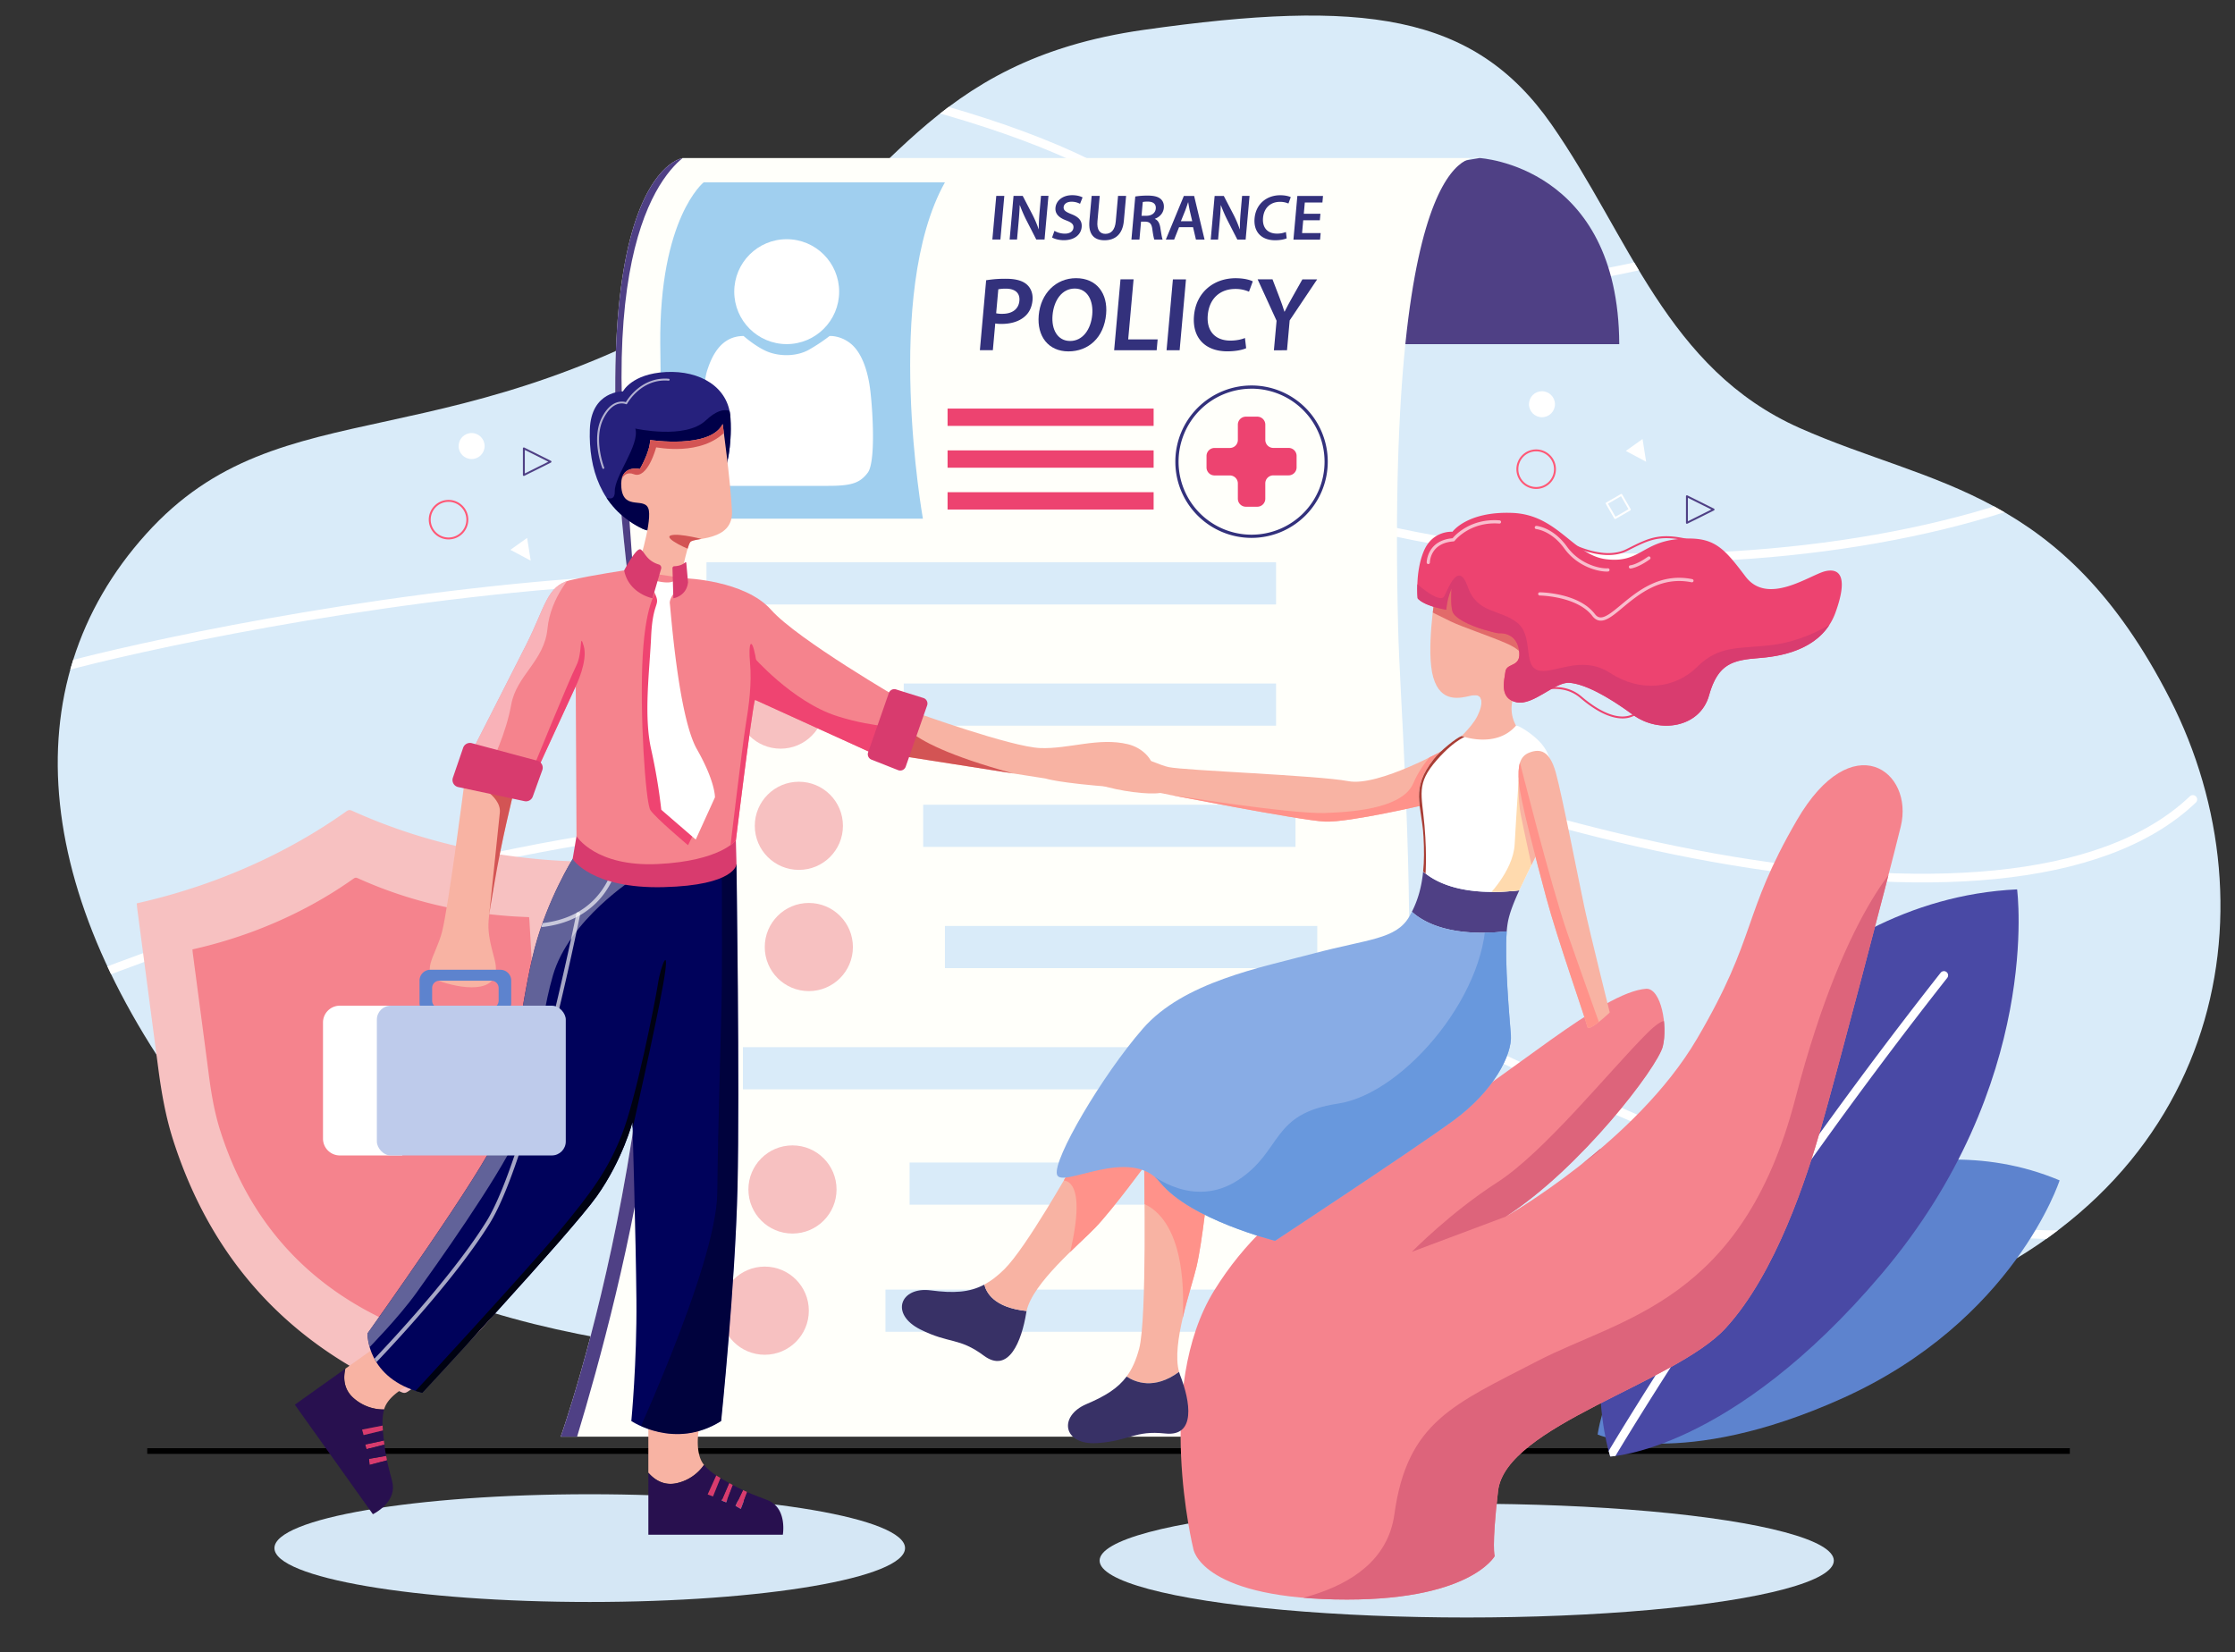 <svg id="Layer_1" data-name="Layer 1" xmlns="http://www.w3.org/2000/svg" xmlns:xlink="http://www.w3.org/1999/xlink" viewBox="0 0 3348.22 2475.31"><rect x="0" y="0" width="3348.22" height="2475.31" fill="#333333" stroke="none"/><defs><style>.cls-1{fill:#d9ebf9;}.cls-2{fill:#4949a5;}.cls-3{fill:#fff;}.cls-4{fill:#f8b3a3;}.cls-5{fill:#26217d;}.cls-6{fill:#00025b;}.cls-7{fill:#f5838d;}.cls-8{fill:#fffffa;}.cls-9{fill:#ed4370;}.cls-10{fill:#88ace5;}.cls-11{clip-path:url(#clip-path);}.cls-12{fill:none;stroke:#fff;stroke-linecap:round;stroke-linejoin:round;stroke-width:13px;}.cls-13{fill:#d5e7f5;}.cls-14{fill:#f7c1c1;}.cls-15{fill:#5d83ce;}.cls-16{clip-path:url(#clip-path-2);}.cls-17{fill:#4f4085;}.cls-18{clip-path:url(#clip-path-3);}.cls-19{fill:#a0cfef;}.cls-20{fill:#33317c;}.cls-21{fill:#ff5876;}.cls-22{clip-path:url(#clip-path-4);}.cls-23{fill:#dd647b;}.cls-24{clip-path:url(#clip-path-5);}.cls-25{fill:#e26a6a;}.cls-26{clip-path:url(#clip-path-6);}.cls-27{fill:#d93c6f;}.cls-28{fill:#383166;}.cls-29{clip-path:url(#clip-path-7);}.cls-30{fill:#ff928a;}.cls-31{clip-path:url(#clip-path-8);}.cls-32{clip-path:url(#clip-path-9);}.cls-33{fill:#6898dd;}.cls-34{clip-path:url(#clip-path-10);}.cls-35{clip-path:url(#clip-path-11);}.cls-36{fill:#ffdaae;}.cls-37{fill:#a83d35;}.cls-38{clip-path:url(#clip-path-12);}.cls-39{opacity:0.65;}.cls-40{clip-path:url(#clip-path-13);}.cls-41{fill:#000049;}.cls-42{clip-path:url(#clip-path-14);}.cls-43{fill:#d35454;}.cls-44{fill:#d83b6e;}.cls-45{fill:#28104f;}.cls-46{clip-path:url(#clip-path-15);}.cls-47{fill:#000211;}.cls-48{opacity:0.41;}.cls-49{opacity:0.38;}.cls-50{clip-path:url(#clip-path-16);}.cls-51{fill:#ef4471;}.cls-52{clip-path:url(#clip-path-17);}.cls-53{clip-path:url(#clip-path-18);}.cls-54{fill:#becbeb;}</style><clipPath id="clip-path" transform="translate(-633.58 -336.69)"><path class="cls-1" d="M1760.44,752c205.42-131.39,259.83-324.28,586.88-370.61s494.08-25.27,610.58,141.79,172.65,366.4,372,454.84,393,89.84,554.43,405.71,79.54,748.59-390.21,913.13-1344.37,138.34-1590.16,95.28-689.34-27-956-364-300.37-664.09-95.44-891.51S1308.3,1041.19,1760.44,752Z"/></clipPath><clipPath id="clip-path-2" transform="translate(-633.58 -336.69)"><path class="cls-2" d="M3144.06,2003.49s182.85-318.79,511.29-334.35c0,0,38.94,290.91-203.16,576.4-226.2,266.74-406.32,273.25-406.32,273.25S2971.38,2302.61,3144.06,2003.49Z"/></clipPath><clipPath id="clip-path-3" transform="translate(-633.58 -336.69)"><path class="cls-8" d="M2628.17,2489.08H1473.55S1679,1912.62,1592.06,1333.73c-110.89-738.25,64.33-760.26,64.33-760.26H2850s-140.88-48.81-121.9,704.38C2733.14,1479.35,2799.44,2161.49,2628.17,2489.08Z"/></clipPath><clipPath id="clip-path-4" transform="translate(-633.58 -336.69)"><path class="cls-7" d="M2421.26,2657s-59.25-240.43,31.32-386.9,226-195.57,331.83-256.52,248.87-191.34,315.75-195.57c22,0,32,55.5,24.45,86.35s-123.21,182.87-235.51,255.12c0,0,195.26-110.63,286.68-266.41s66.59-184.28,149.55-327.36,176.07-73.65,155.75,9.32-97.63,375.61-119.07,450.12-67.72,219-143.34,301.39S2889.08,2473,2877.81,2570.36c-9.95,85.93-5,97.64-5,97.64s-37.9,69.42-239.93,64.91S2421.26,2657,2421.26,2657Z"/></clipPath><clipPath id="clip-path-5" transform="translate(-633.58 -336.69)"><path class="cls-4" d="M2783.75,1227.43c-.37,1.51-14.29,85.42-3,124.17s39.88,31.24,57.57,27.1,17.68,12,8.65,30.47-33.86,39.51-33.86,39.51,39.5,15.43,65.46,5.27,28.22-26.71,28.22-26.71-17.31-23.33-3.39-51.93l20.69-52.87-5.36-89.74-104.12-66.32-20.59,12.7Z"/></clipPath><clipPath id="clip-path-6" transform="translate(-633.58 -336.69)"><path class="cls-9" d="M2809.53,1133.37s-29.63-2.54-42.89,28.78-9.32,70.83-9.32,70.83,6.49,10.73,42.89,17.22a99.5,99.5,0,0,1,7.9-31.89s-1.69,24.27,1.42,34.43,25.67,20.88,46.55,27.09,23.42,5.64,23.42,5.64,25.12-2.54,29.63,24.84-18.34,18.34-20.32,32.73-9,40.08,16.37,45.72,57.84-31,79.85-29.07,54.46,18.35,94.53,47.7,100.73,19.47,114.28-28.79,35.83-53,76.46-56.16,94.25-16.65,112.87-67.73,8.18-67.44-14.67-62.36-86.35,52.49-119.92,8.18-47.69-61.24-101.3-56.16-57.56,36.12-107.22,30.2-72.52-66.6-140.52-69.43S2809.53,1133.37,2809.53,1133.37Z"/></clipPath><clipPath id="clip-path-7" transform="translate(-633.58 -336.69)"><path class="cls-4" d="M2239.55,2084.4c-1.69,1.69-68.29,121.35-101.58,154.08-10.18,10-19.83,17.42-29.73,22.72,2.58,11.37,13.93,34.51,63.24,39.62,9.17-42.14,79-99.79,103.06-125,26.9-28.19,77.31-97.08,77.31-97.08Z"/></clipPath><clipPath id="clip-path-8" transform="translate(-633.58 -336.69)"><path class="cls-4" d="M2426.12,2234.22c8.92-37.93,17.49-122.87,17.49-122.87l-95.78-27.14c-.6,2.32,4.39,228.12-7.74,273.22-4.63,17.23-10.61,30.55-18.76,41.52,12.77,8.51,41.41,20.52,78.55-7C2388.22,2350.21,2418.29,2267.52,2426.12,2234.22Z"/></clipPath><clipPath id="clip-path-9" transform="translate(-633.58 -336.69)"><path class="cls-10" d="M2748.72,1702.68c-1.29,2.52-2.64,5-4.09,7.51-19.75,33.87-61.52,33.3-142.22,54.75s-195.82,42.9-256.77,112.88S2210.77,2073.68,2217,2096.25s109.48-44,154.62,11.88,172.12,87.46,172.12,87.46,206.55-136,266.93-180.05,88.6-98.77,86.35-128.12c-2-26-9.75-110.12-6.21-155.32C2808.75,1740.73,2768,1720.12,2748.72,1702.68Z"/></clipPath><clipPath id="clip-path-10" transform="translate(-633.58 -336.69)"><path class="cls-4" d="M2801.91,1457.41s-102.71,58.34-148.42,49.6-244.45-15.81-269.28-21.08-84.28-42.51-131.68-12.41,82,56.81,119.26,51.17c0,0,210.31,41.39,246.8,42.9s153.12-26,153.12-26Z"/></clipPath><clipPath id="clip-path-11" transform="translate(-633.58 -336.69)"><path class="cls-3" d="M2957.92,1489.07a63.93,63.93,0,0,0-18.15-41.42,111.44,111.44,0,0,0-14.37-12.51c-17.49-12.56-20.72-11.28-20.72-11.28-30.28,34.86-81.53,15.5-81.53,15.5-7.67,2.63-31.82,21.93-41.65,34.53-35.74,45.53-18.25,67-15.43,116.08,1.1,19.12,1.08,36.44-.51,52.46,19.94,17.45,61.42,37.47,144,28.18,13.68-29.7,31.53-62.12,40.49-89.48C2959.34,1552.75,2959.17,1513.24,2957.92,1489.07Z"/></clipPath><clipPath id="clip-path-12" transform="translate(-633.58 -336.69)"><path class="cls-4" d="M2925.4,1463.92c14.84-5.4,29.35-3.57,38.75,29.73s34.8,164.24,43.08,202.62,37.9,157.28,37.9,157.28-31.88,30.48-33.57,21.45-45.2-132.2-61.52-193.38S2910.82,1533.82,2909,1509,2909.65,1469.66,2925.4,1463.92Z"/></clipPath><clipPath id="clip-path-13" transform="translate(-633.58 -336.69)"><path class="cls-5" d="M1720.73,1037.42s9.78-28.23,7.14-74.51-45.52-71.49-96.68-68.86-64.34,29-64.34,29-47.78-1.13-49.66,57.19,16.55,115.89,74.49,146.37c15,8.28,18.81,3.76,18.81,3.76Z"/></clipPath><clipPath id="clip-path-14" transform="translate(-633.58 -336.69)"><path class="cls-4" d="M1716.21,971.94s11.66,83.91,13.92,130.19-56.81,39.14-62.45,46.66-15,58.32-15,58.32-31.6,24.84-64.71-16.93c0,0,21.44-66,17.68-88.61s-37.62,1.88-41.19-34,27.65-28.22,27.65-28.22,15.24-25.59,15.42-43.46C1607.48,995.84,1697.4,1009.76,1716.21,971.94Z"/></clipPath><clipPath id="clip-path-15" transform="translate(-633.58 -336.69)"><path class="cls-6" d="M1495,1621.58l-3.57,2.07s-37.34,59.73-56.81,133.39-37.25,229.43-55.87,280.23-194.69,297.16-194.69,297.16-1.7,67.73,82.11,88.9c0,0,222.63-239.59,261.56-294.62s53.33-110.91,53.33-110.91,5.08,173.56,5.93,266.68-7.62,181.18-7.62,181.18,65.18,44,134.59,0c0,0,21.17-204.88,24.55-351.35s-1.6-482.82-1.6-482.82l-56,10.41Z"/></clipPath><clipPath id="clip-path-16" transform="translate(-633.58 -336.69)"><path class="cls-7" d="M1573.62,1190.56s-51.82,7.46-86.25,15.49-37.52,41-65,95.51-90.48,177.79-90.48,177.79,35.55,64.34,94.81,36.12l69.41-150.7,1.13,224.64s28.22,46.28,121.9,41.77S1736,1595.62,1736,1595.62s22.2-182.31,28.41-210.53L1955.49,1472s40.07-31,30.47-85.79c0,0-157.63-91.24-197.14-135.83s-129.15-47.32-129.15-47.32Z"/></clipPath><clipPath id="clip-path-17" transform="translate(-633.58 -336.69)"><path class="cls-4" d="M2005.71,1404.28s142.78,51.52,186.23,53.13,87.48-16.44,131.49-5.72,64.34,70.55-19.75,64.35-103.83-13-103.83-13l-212.4-33.3S1974.3,1426.86,2005.71,1404.28Z"/></clipPath><clipPath id="clip-path-18" transform="translate(-633.58 -336.69)"><path class="cls-4" d="M1328.89,1512.65s-23.51,182.87-33.11,220.12-36.11,63.21,0,75.07,92.39,17.49,78.65-33.87-10.53-51.92,0-115.14,28.39-134.14,28.39-134.14Z"/></clipPath></defs><rect x="220.57" y="2169.65" width="2880.23" height="8.49"/><path class="cls-1" d="M1760.44,752c205.42-131.39,259.83-324.28,586.88-370.61s494.08-25.27,610.58,141.79,172.65,366.4,372,454.84,393,89.84,554.43,405.71,79.54,748.59-390.21,913.13-1344.37,138.34-1590.16,95.28-689.34-27-956-364-300.37-664.09-95.44-891.51S1308.3,1041.19,1760.44,752Z" transform="translate(-633.58 -336.69)"/><g class="cls-11"><path class="cls-12" d="M765.37,343.19s1287.25,23.7,1617.1,314.94S3594.47,624.65,3862,394" transform="translate(-633.58 -336.69)"/><path class="cls-12" d="M734.05,843.74c-.86-4.15,1217.5-137.34,1621.59,142s1264.62,223.68,1534.66-21.6" transform="translate(-633.58 -336.69)"/><path class="cls-12" d="M702.73,1344.28C701,1336,1850.47,1045.9,2328.8,1313.42s1317.26,480.86,1589.83,221" transform="translate(-633.58 -336.69)"/><path class="cls-12" d="M671.41,1844.83c-2.57-12.43,1078-459.42,1630.55-203.76s1369.89,738,1645,463.51" transform="translate(-633.58 -336.69)"/><path class="cls-12" d="M640.09,2345.38c-3.42-16.58,1008.23-620.47,1635-376.67s1422.51,995.21,1700.17,706.06" transform="translate(-633.58 -336.69)"/></g><ellipse class="cls-13" cx="2197.27" cy="2338.09" rx="549.96" ry="85.23"/><ellipse class="cls-13" cx="883.48" cy="2319.35" rx="472.35" ry="80.71"/><path class="cls-14" d="M1495.16,1627.31c-11.65-.59-23-1-34.36-1.77-104.28-7.3-204.48-31.11-299.88-74.25-3.3-1.5-5.47-1.19-8.38.87-59.56,42.3-123.83,75.72-192.12,101.52a912.19,912.19,0,0,1-122,36.4c.29,3.07.45,5.62.79,8.14q15.63,118.59,31.24,237.17c4.79,36.95,11.1,73.58,22.46,109.12q85.36,266.84,342.56,378.07c3.51,1.52,5.92,1.06,9-1,70.91-47.2,129.41-106.61,174.77-178.71q81.75-130,91-283.38c2.36-38.18-.43-76.19-2.51-114.23q-5.78-106.2-12-212.37C1495.59,1631.13,1495.35,1629.35,1495.16,1627.31Z" transform="translate(-633.58 -336.69)"/><path class="cls-7" d="M1426.23,1710.77c-9-.45-17.68-.75-26.39-1.36-80.07-5.6-157-23.89-230.28-57-2.54-1.14-4.2-.91-6.43.67-45.74,32.49-95.1,58.15-147.53,78a701.41,701.41,0,0,1-93.73,28c.23,2.36.36,4.32.61,6.25,8,60.71,16.12,121.41,24,182.13,3.68,28.38,8.52,56.5,17.25,83.79q65.55,204.91,263.06,290.33c2.69,1.17,4.55.82,6.89-.74,54.46-36.25,99.38-81.87,134.21-137.24q62.77-99.79,69.87-217.61c1.81-29.32-.34-58.51-1.93-87.72q-4.42-81.56-9.18-163.08C1426.56,1713.7,1426.38,1712.33,1426.23,1710.77Z" transform="translate(-633.58 -336.69)"/><path class="cls-15" d="M3261.68,2166.57s228.42-157.8,457.39-61.47c0,0-68.15,211-326.12,326.81-241,108.19-365.94,54-365.94,54S3046.59,2314.26,3261.68,2166.57Z" transform="translate(-633.58 -336.69)"/><path class="cls-2" d="M3144.06,2003.49s182.85-318.79,511.29-334.35c0,0,38.94,290.91-203.16,576.4-226.2,266.74-406.32,273.25-406.32,273.25S2971.38,2302.61,3144.06,2003.49Z" transform="translate(-633.58 -336.69)"/><g class="cls-16"><path class="cls-3" d="M3025.4,2573.94a6.25,6.25,0,0,1-5.77-8.68l20.46-48.89a5.45,5.45,0,0,1,.39-.76c.5-.86,51.55-87.25,138.35-218.76,80.1-121.36,207.92-307.1,362-502.82a6.26,6.26,0,0,1,9.84,7.75c-290,368.46-491.44,706.8-499.16,719.82l-20.3,48.5A6.25,6.25,0,0,1,3025.4,2573.94Z" transform="translate(-633.58 -336.69)"/></g><path class="cls-17" d="M2747.81,591,2850,573.47s208.24,11.29,209.36,278.82h-449.2Z" transform="translate(-633.58 -336.69)"/><path class="cls-8" d="M2628.17,2489.08H1473.55S1679,1912.62,1592.06,1333.73c-110.89-738.25,64.33-760.26,64.33-760.26H2850s-140.88-48.81-121.9,704.38C2733.14,1479.35,2799.44,2161.49,2628.17,2489.08Z" transform="translate(-633.58 -336.69)"/><g class="cls-18"><path class="cls-17" d="M1673.92,561.62c-1.7,2.54-133.53,48.25-105.28,443.33,8.83,123.49,26.32,378.52,52.26,719s-149.54,849.14-149.54,849.14l-53-148.44,43.06-1919.73Z" transform="translate(-633.58 -336.69)"/></g><rect class="cls-1" x="1058.37" y="842.42" width="853.27" height="63.19"/><rect class="cls-1" x="1353.87" y="1024.03" width="557.77" height="63.19"/><rect class="cls-1" x="1382.99" y="1205.63" width="557.77" height="63.19"/><rect class="cls-1" x="1415.59" y="1387.24" width="557.77" height="63.19"/><rect class="cls-1" x="1112.94" y="1568.84" width="853.27" height="63.19"/><rect class="cls-1" x="1362.66" y="1741.65" width="557.77" height="63.19"/><rect class="cls-1" x="1326.5" y="1932.05" width="557.77" height="63.19"/><ellipse class="cls-14" cx="1169.35" cy="1055.62" rx="66.03" ry="66.04"/><ellipse class="cls-14" cx="1196.77" cy="1237.22" rx="66.03" ry="66.04"/><ellipse class="cls-14" cx="1211.7" cy="1418.83" rx="66.03" ry="66.04"/><ellipse class="cls-14" cx="1187.2" cy="1782.04" rx="66.03" ry="66.04"/><ellipse class="cls-14" cx="1145.67" cy="1963.64" rx="66.03" ry="66.04"/><path class="cls-19" d="M1687.71,609.87s-66.55,53.06-65,242.42,7.55,261.42,7.55,261.42h385.91s-60.1-337.05,33-503.84Z" transform="translate(-633.58 -336.69)"/><ellipse class="cls-3" cx="1178.54" cy="436.96" rx="78.57" ry="78.59"/><path class="cls-3" d="M1747.57,840.08s21.08,18.8,39.81,24.91,41.09,4.88,57.27-3.91a262,262,0,0,0,31.72-21s16.1-1.2,31.67,11.44,25.6,38.38,29.43,71.1,7.93,106.71-4,122.38-24.54,19.6-59.88,19.6H1728c-10.22,0-37.47-8.79-41.51-39.31s-.64-110.73,6.17-132.46S1713.09,840.08,1747.57,840.08Z" transform="translate(-633.58 -336.69)"/><path class="cls-20" d="M2508.54,1142.55a114.17,114.17,0,1,1,114.14-114.17A114.29,114.29,0,0,1,2508.54,1142.55Zm0-223.51a109.35,109.35,0,1,0,109.33,109.34A109.46,109.46,0,0,0,2508.54,919Z" transform="translate(-633.58 -336.69)"/><path class="cls-9" d="M2529.09,1060.87v23a12,12,0,0,1-12,12H2500a12,12,0,0,1-12-12V1061a12,12,0,0,0-12-12h-22.94a12,12,0,0,1-12-12v-17.18a12,12,0,0,1,12-12H2476a12,12,0,0,0,12-12V972.92a12,12,0,0,1,12-12h17.12a12,12,0,0,1,12,12v22.83a12,12,0,0,0,12,12H2564a12,12,0,0,1,12,12v17.13a12,12,0,0,1-12,12h-22.89A12,12,0,0,0,2529.09,1060.87Z" transform="translate(-633.58 -336.69)"/><rect class="cls-9" x="1419.54" y="612.11" width="308.69" height="25.96"/><rect class="cls-9" x="1419.54" y="674.76" width="308.69" height="25.96"/><rect class="cls-9" x="1419.54" y="737.41" width="308.69" height="25.96"/><path class="cls-20" d="M2138.13,630.14l-5.85,65.39h-12.06l5.85-65.4Z" transform="translate(-633.58 -336.69)"/><path class="cls-20" d="M2146.1,695.54l5.85-65.4h13.72l14.55,28a161.34,161.34,0,0,1,9.31,21.93h.2c0-8.73.46-17.17,1.35-27.16l2-22.8h11.18l-5.85,65.39H2186l-14.69-28.73a203.44,203.44,0,0,1-9.83-22.61l-.31.1c-.26,8.44-.94,17.08-1.9,27.85l-2.09,23.38Z" transform="translate(-633.58 -336.69)"/><path class="cls-20" d="M2213.24,682.56a31.51,31.51,0,0,0,15.61,4.17c7.74,0,12.37-3.58,12.85-8.92.44-4.95-2.63-7.86-10.79-10.87-10.53-3.88-17-9.61-16.14-19,1-10.67,10.7-18.82,25-18.82,7.15,0,12.31,1.56,15.58,3.31l-3.8,9.6a26.48,26.48,0,0,0-12.86-3.11c-7.64,0-11.34,4.07-11.68,7.86-.45,5,3.16,7.37,11.68,10.77,11.09,4.27,16.17,10,15.32,19.41-.93,10.48-9.79,19.6-26.85,19.59-7,0-14-1.94-17.47-4.08Z" transform="translate(-633.58 -336.69)"/><path class="cls-20" d="M2281.06,630.18l-3.41,38.13c-1.15,12.81,3.72,18.73,11.85,18.73,8.73,0,14.45-5.91,15.6-18.72l3.41-38.13h12.06l-3.35,37.36c-1.8,20.18-13.09,29.1-29,29.1-15.29,0-24.44-8.45-22.6-29l3.35-37.45Z" transform="translate(-633.58 -336.69)"/><path class="cls-20" d="M2334.31,631.07a119,119,0,0,1,18.36-1.35c9.51,0,15.84,1.56,19.92,5.25,3.36,3,5,7.56,4.51,13.09-.75,8.45-7,14.17-13.42,16.4l0,.29c4.55,1.75,7,6.31,8.09,12.61,1.33,8.16,2.41,15.72,3.56,18.25h-12.45c-.81-1.94-1.9-7.27-3-15.43-1.1-8.53-4-11.25-10.84-11.45h-6.08l-2.4,26.88h-12Zm9.38,28.92h7.15c8.14,0,13.62-4.26,14.2-10.76.64-7.18-4.16-10.48-12-10.49a35.87,35.87,0,0,0-7.5.58Z" transform="translate(-633.58 -336.69)"/><path class="cls-20" d="M2399.9,677.08l-7.35,18.53H2380.1l27-65.39h15.39l15.62,65.4H2425.2l-4.32-18.53Zm19.72-9L2415.87,652c-.92-4-1.6-8.44-2.24-12.23h-.19c-1.32,3.79-2.71,8.35-4.24,12.23l-6.53,16.1Z" transform="translate(-633.58 -336.69)"/><path class="cls-20" d="M2447.35,695.63l5.86-65.39h13.72l14.55,28a161.53,161.53,0,0,1,9.31,21.93h.2c0-8.74.45-17.18,1.35-27.17l2-22.8h11.17l-5.85,65.4h-12.45l-14.68-28.72a206.24,206.24,0,0,1-9.84-22.61l-.3.09c-.27,8.45-.94,17.08-1.91,27.85l-2.09,23.38Z" transform="translate(-633.58 -336.69)"/><path class="cls-20" d="M2561.15,693.72c-3,1.46-9.38,2.91-17.32,2.91-21,0-32.56-13-30.78-32.9,1.93-21.54,18.19-34.54,38.38-34.53,7.94,0,13.48,1.65,15.82,2.91l-3.5,9.51A30.68,30.68,0,0,0,2551,639.1c-13.43,0-23.88,8.33-25.29,24-1.29,14.36,6.42,23.58,20.93,23.58a35.46,35.46,0,0,0,13.35-2.42Z" transform="translate(-633.58 -336.69)"/><path class="cls-20" d="M2610.82,666.67h-24.9l-1.71,19.21h27.84l-.88,9.8h-39.9l5.85-65.4,38.43,0-.88,9.8H2588.3L2586.79,657h24.9Z" transform="translate(-633.58 -336.69)"/><path class="cls-20" d="M2110.91,756.55a175.37,175.37,0,0,1,30.14-2.2c14.33,0,24.58,3,30.92,8.68,5.9,5.21,9.3,13.56,8.41,23.49-.91,10.09-4.84,18.44-11.4,24.11-8.49,7.73-21.08,11.35-34.93,11.34a55,55,0,0,1-9.5-.63l-3.59,40h-19.43Zm15,49.5a39.11,39.11,0,0,0,9.49.79c14.65,0,24.2-7.08,25.32-19.54,1.06-11.82-6.66-18.13-20.2-18.13a56.32,56.32,0,0,0-11.39.94Z" transform="translate(-633.58 -336.69)"/><path class="cls-20" d="M2290.64,807.2c-3.18,35.63-26.82,55.95-56.44,55.94-30.26,0-47.33-22.87-44.53-54.08,2.92-32.62,25.68-55.63,55.94-55.62C2277,753.45,2293.35,776.94,2290.64,807.2Zm-80.24,1.56c-1.93,21.59,7.52,38.77,26.31,38.78,18.95,0,31.17-17.33,33.16-39.55,1.79-20-6.55-38.94-26.14-39C2224.3,769,2212.36,786.85,2210.4,808.76Z" transform="translate(-633.58 -336.69)"/><path class="cls-20" d="M2312.18,755.19h19.59l-8.06,90,44.12,0-1.45,16.23-63.71,0Z" transform="translate(-633.58 -336.69)"/><path class="cls-20" d="M2410.28,755.23l-9.51,106.23h-19.58l9.5-106.24Z" transform="translate(-633.58 -336.69)"/><path class="cls-20" d="M2500.43,858.34c-4.83,2.36-15.23,4.72-28.13,4.72-34.08,0-52.9-21.14-50-53.45,3.14-35,29.55-56.11,62.36-56.1,12.9,0,21.89,2.69,25.69,4.74l-5.68,15.45a49.88,49.88,0,0,0-20.65-4.11c-21.82,0-38.8,13.55-41.09,39.08-2.08,23.33,10.43,38.31,34,38.31,8,0,16.39-1.57,21.69-3.93Z" transform="translate(-633.58 -336.69)"/><path class="cls-20" d="M2542,861.5l4-44.29-28.37-62h22.29l10.46,27.27c3,7.88,5.13,13.87,7.35,21.12h.32c3.31-6.77,6.93-13.39,11.28-21.12l15.34-27.26h22.14l-41.18,61.46-4,44.76Z" transform="translate(-633.58 -336.69)"/><path class="cls-21" d="M2934.9,1069.21a29.6,29.6,0,1,1,29.59-29.6A29.64,29.64,0,0,1,2934.9,1069.21Zm0-56.31a26.71,26.71,0,1,0,26.7,26.71A26.74,26.74,0,0,0,2934.9,1012.9Z" transform="translate(-633.58 -336.69)"/><circle class="cls-3" cx="2309.99" cy="605.61" r="19.48"/><path class="cls-7" d="M2421.26,2657s-59.25-240.43,31.32-386.9,226-195.57,331.83-256.52,248.87-191.34,315.75-195.57c22,0,32,55.5,24.45,86.35s-123.21,182.87-235.51,255.12c0,0,195.26-110.63,286.68-266.41s66.59-184.28,149.55-327.36,176.07-73.65,155.75,9.32-97.63,375.61-119.07,450.12-67.72,219-143.34,301.39S2889.08,2473,2877.81,2570.36c-9.95,85.93-5,97.64-5,97.64s-37.9,69.42-239.93,64.91S2421.26,2657,2421.26,2657Z" transform="translate(-633.58 -336.69)"/><g class="cls-22"><path class="cls-23" d="M2494.49,2748.71c2.25-9,208.8-4.51,228-143.36s89.16-164.63,214.44-229.62,307-88.71,386-392.36,170.43-369.13,170.43-369.13l-162.53,647-427.77,331.73L2867,2761.13s-241.94,53-248.51,50.8S2494.49,2748.71,2494.49,2748.71Z" transform="translate(-633.58 -336.69)"/><path class="cls-23" d="M3127.1,1917.9c0-2.54,29.63-88.9-26.24-33S2946.8,2063,2876.54,2108.13s-127.82,104-127.82,104l140.38-52.65s144.36-96.54,142.09-101.75S3127.1,1917.9,3127.1,1917.9Z" transform="translate(-633.58 -336.69)"/></g><path class="cls-4" d="M2783.75,1227.43c-.37,1.51-14.29,85.42-3,124.17s39.88,31.24,57.57,27.1,17.68,12,8.65,30.47-33.86,39.51-33.86,39.51,39.5,15.43,65.46,5.27,28.22-26.71,28.22-26.71-17.31-23.33-3.39-51.93l20.69-52.87-5.36-89.74-104.12-66.32-20.59,12.7Z" transform="translate(-633.58 -336.69)"/><g class="cls-24"><path class="cls-4" d="M2833.09,1384.72l5.22-6s29.58-19.19,32.59-11.29-28,32.17-28,32.17Z" transform="translate(-633.58 -336.69)"/><path class="cls-25" d="M2774.11,1251.33s15,7.9,32.73,16.37,54.75,20.6,81.83,32.17,24.27,19.47,25.12,19.47c.45,0,38.08-19.79,16.93-49.95-18.56-26.46-96.22-63.78-96.22-63.78l-26.53-4.52Z" transform="translate(-633.58 -336.69)"/></g><path class="cls-9" d="M3064.15,1413c-17.82,0-39.46-10.37-63.08-30.57-27.56-23.58-62.86-9.32-63.22-9.17a1.45,1.45,0,0,1-1.11-2.67c.37-.15,37.28-15.11,66.21,9.64,19.05,16.3,54.86,41.12,80.67,24.35a1.44,1.44,0,0,1,1.57,2.42A37.9,37.9,0,0,1,3064.15,1413Z" transform="translate(-633.58 -336.69)"/><path class="cls-9" d="M2809.53,1133.37s-29.63-2.54-42.89,28.78-9.32,70.83-9.32,70.83,6.49,10.73,42.89,17.22a99.5,99.5,0,0,1,7.9-31.89s-1.69,24.27,1.42,34.43,25.67,20.88,46.55,27.09,23.42,5.64,23.42,5.64,25.12-2.54,29.63,24.84-18.34,18.34-20.32,32.73-9,40.08,16.37,45.72,57.84-31,79.85-29.07,54.46,18.35,94.53,47.7,100.73,19.47,114.28-28.79,35.83-53,76.46-56.16,94.25-16.65,112.87-67.73,8.18-67.44-14.67-62.36-86.35,52.49-119.92,8.18-47.69-61.24-101.3-56.16-57.56,36.12-107.22,30.2-72.52-66.6-140.52-69.43S2809.53,1133.37,2809.53,1133.37Z" transform="translate(-633.58 -336.69)"/><g class="cls-26"><path class="cls-27" d="M2749.85,1204.48c-.57,2,40.63,38.66,47.4,25.4s21.45-53.62,35.27-13.83,47.69,33.3,73.37,53.06,8.74,62.93,30.75,71.39,64.62-24.55,109.2,4.52,96.78,24,130.36-9.31,63.21-26.53,112.59-32.74,88.88-32.17,88.88-32.17l-28.41,42.8s-118.13,29-119.26,29-36.12,87.3-37.25,87.3-73.36,15.43-78.25,13.92-82-42.52-82-42.52l-58.31-27.09-85.78,44-19.19-46.28-1.13-60-51.91-19-70-42.9Z" transform="translate(-633.58 -336.69)"/></g><path class="cls-28" d="M2108.24,2261.2c-22.48,12-46.23,13.13-80.32,8.7-45.6-5.93-61.75,35.48-15.52,58.61,43.46,21.73,57.85,11.57,95.09,39.22s56.72-22,63.49-64.34c.14-.85.31-1.71.5-2.57C2122.17,2295.71,2110.82,2272.57,2108.24,2261.2Z" transform="translate(-633.58 -336.69)"/><path class="cls-4" d="M2239.55,2084.4c-1.69,1.69-68.29,121.35-101.58,154.08-10.18,10-19.83,17.42-29.73,22.72,2.58,11.37,13.93,34.51,63.24,39.62,9.17-42.14,79-99.79,103.06-125,26.9-28.19,77.31-97.08,77.31-97.08Z" transform="translate(-633.58 -336.69)"/><g class="cls-29"><path class="cls-30" d="M2216.61,2106.65s58.69-27.1,11.29,140L2334,2149.54l64.33-114s-66.59-11.49-70-12-63.65,6.31-63.65,6.31Z" transform="translate(-633.58 -336.69)"/></g><path class="cls-4" d="M2426.12,2234.22c8.92-37.93,17.49-122.87,17.49-122.87l-95.78-27.14c-.6,2.32,4.39,228.12-7.74,273.22-4.63,17.23-10.61,30.55-18.76,41.52,12.77,8.51,41.41,20.52,78.55-7C2388.22,2350.21,2418.29,2267.52,2426.12,2234.22Z" transform="translate(-633.58 -336.69)"/><g class="cls-31"><path class="cls-30" d="M2332.24,2136.32s93.42,1.7,70,214.2L2455,2226.07l19.47-107.34-122.6-65.33-23.8,54.73Z" transform="translate(-633.58 -336.69)"/></g><path class="cls-28" d="M2321.33,2399c-13.18,17.75-32.06,29.35-60.21,41.31-42.33,18-35.28,61.88,16.3,58.4,48.47-3.28,55.74-19.33,101.86-14.35s37.75-47.71,22.15-87.64c-.58-1.5-1.09-3.07-1.55-4.7C2362.74,2419.47,2334.1,2407.46,2321.33,2399Z" transform="translate(-633.58 -336.69)"/><path class="cls-17" d="M2765.56,1642.43c-2.2,22.12-7.4,41.76-16.84,60.25,19.3,17.44,60,38,142.07,29.42a131.68,131.68,0,0,1,2-15.42c2.74-13.58,9.11-29.4,16.79-46.07C2827,1679.9,2785.5,1659.88,2765.56,1642.43Z" transform="translate(-633.58 -336.69)"/><path class="cls-10" d="M2748.72,1702.68c-1.29,2.52-2.64,5-4.09,7.51-19.75,33.87-61.52,33.3-142.22,54.75s-195.82,42.9-256.77,112.88S2210.77,2073.68,2217,2096.25s109.48-44,154.62,11.88,172.12,87.46,172.12,87.46,206.55-136,266.93-180.05,88.6-98.77,86.35-128.12c-2-26-9.75-110.12-6.21-155.32C2808.75,1740.73,2768,1720.12,2748.72,1702.68Z" transform="translate(-633.58 -336.69)"/><g class="cls-32"><path class="cls-33" d="M2332,2099.64c3.37,1.27,25.68-4.09,25.68-4.09s63.48,53.19,130.64,9.17,48.34-99.45,149.55-114.58,231.69-172.71,221.09-294.06l55.43,2.26,6.21,114.58-16.09,163.39-106.65,131.82-173.54,87.46L2554,2226.91l-125.27-37.12Z" transform="translate(-633.58 -336.69)"/></g><path class="cls-4" d="M2801.91,1457.41s-102.71,58.34-148.42,49.6-244.45-15.81-269.28-21.08-84.28-42.51-131.68-12.41,82,56.81,119.26,51.17c0,0,210.31,41.39,246.8,42.9s153.12-26,153.12-26Z" transform="translate(-633.58 -336.69)"/><g class="cls-34"><path class="cls-30" d="M2382.46,1526.78s181.89,29.61,236,27.92,117.43-10,132.25-44.31,38.38-53,38.38-53l20.31,5.95-52.61,97.45-162.58,18.82Z" transform="translate(-633.58 -336.69)"/></g><path class="cls-3" d="M2957.92,1489.07a63.93,63.93,0,0,0-18.15-41.42,111.44,111.44,0,0,0-14.37-12.51c-17.49-12.56-20.72-11.28-20.72-11.28-30.28,34.86-81.53,15.5-81.53,15.5-7.67,2.63-31.82,21.93-41.65,34.53-35.74,45.53-18.25,67-15.43,116.08,1.1,19.12,1.08,36.44-.51,52.46,19.94,17.45,61.42,37.47,144,28.18,13.68-29.7,31.53-62.12,40.49-89.48C2959.34,1552.75,2959.17,1513.24,2957.92,1489.07Z" transform="translate(-633.58 -336.69)"/><g class="cls-35"><path class="cls-36" d="M2858.92,1682.73s41.51-39.51,43.77-81.28,6.86-109.87,6.86-109.87l60.86,119.28L2943.07,1673l-37.37,20.29Z" transform="translate(-633.58 -336.69)"/><path class="cls-4" d="M2911.62,1505.31l-2.9-.37s-1.33,29.16,3,51.73,19.18,89.75,19.18,89.75,10.91-18.63,10.91-19.19S2911.62,1505.31,2911.62,1505.31Z" transform="translate(-633.58 -336.69)"/><path class="cls-37" d="M2768.75,1651.87s3-30.24-1.13-78-13-62.69,18.44-98.51c28.82-32.85,46.65-36.5,46.65-36.5l-13.17-6-50.41,31.61-16.93,54.56,4.57,74.12V1641Z" transform="translate(-633.58 -336.69)"/></g><path class="cls-4" d="M2925.4,1463.92c14.84-5.4,29.35-3.57,38.75,29.73s34.8,164.24,43.08,202.62,37.9,157.28,37.9,157.28-31.88,30.48-33.57,21.45-45.2-132.2-61.52-193.38S2910.82,1533.82,2909,1509,2909.65,1469.66,2925.4,1463.92Z" transform="translate(-633.58 -336.69)"/><g class="cls-38"><path class="cls-30" d="M2908.47,1470.88s48.49,192.93,73,263.25,55.86,157.52,55.86,157.52l-26.52,10.16L2958.53,1763l-61.41-228.59Z" transform="translate(-633.58 -336.69)"/></g><path class="cls-9" d="M3042.9,1168.24c-27.07,0-52.72-13.27-54.17-14a1.45,1.45,0,0,1,1.35-2.56c.46.25,47,24.29,79.76,7.89l3.44-1.73c32-16,48-24.07,95.38-11.94a1.43,1.43,0,0,1,1,1.75,1.46,1.46,0,0,1-1.76,1.05c-46.33-11.86-62.05-4-93.36,11.73l-3.45,1.73C3062.21,1166.58,3052.47,1168.24,3042.9,1168.24Z" transform="translate(-633.58 -336.69)"/><g class="cls-39"><path class="cls-3" d="M3031.72,1266.56a15.07,15.07,0,0,1-1.65-.09c-4.14-.47-7.84-2.8-11-6.91-22.71-29.73-78.26-30.65-78.81-30.66a2.41,2.41,0,0,1,0-4.82c2.38,0,58.45.94,82.59,32.56,2.35,3.07,4.86,4.72,7.7,5,7.76.89,18.62-8.11,31.18-18.53,24.72-20.5,58.58-48.58,107-38.77a2.41,2.41,0,0,1-1,4.72c-46.14-9.36-79,17.87-103,37.76C3051.69,1257.79,3041.11,1266.56,3031.72,1266.56Z" transform="translate(-633.58 -336.69)"/></g><polygon class="cls-3" points="2460.68 657.73 2435.6 675.59 2466.05 691.8 2460.68 657.73"/><path class="cls-17" d="M3160.74,1121.41a1.42,1.42,0,0,1-1.44-1.44v-39.81a1.44,1.44,0,0,1,2.09-1.29l39.89,19.9a1.45,1.45,0,0,1,0,2.59l-39.89,19.9A1.51,1.51,0,0,1,3160.74,1121.41Zm1.45-38.91v35.13l35.21-17.57Z" transform="translate(-633.58 -336.69)"/><path class="cls-5" d="M1720.73,1037.42s9.78-28.23,7.14-74.51-45.52-71.49-96.68-68.86-64.34,29-64.34,29-47.78-1.13-49.66,57.19,16.55,115.89,74.49,146.37c15,8.28,18.81,3.76,18.81,3.76Z" transform="translate(-633.58 -336.69)"/><g class="cls-40"><g class="cls-39"><path class="cls-3" d="M1537.38,1039.14a1.43,1.43,0,0,1-1.29-.8c-.2-.39-17.33-43.71-.85-76.08,13.87-27.24,31.17-24.49,35.91-23.11,3.82-6.3,25.23-38.33,64.26-35a1.44,1.44,0,1,1-.24,2.87c-41.19-3.54-61.89,34.14-62.09,34.52a1.45,1.45,0,0,1-1.87.64c-.75-.33-18.55-7.81-33.39,21.35-15.62,30.67.66,73.1.85,73.48a1.44,1.44,0,0,1-1.29,2.09Z" transform="translate(-633.58 -336.69)"/></g><path class="cls-41" d="M1526.94,1073.26s28.21,23.14,27.65-.29,37.81-69.7,30.76-94.25c0,0,74.72,16.8,105.53-12.14s46.27-11.29,49.66,5.36,5.08,74.51,5.08,74.51-21.17,31.6-22,31.6-72.52,68.58-72.52,68.58-32.73,7-38.09,6.49-77.32-27.94-77.32-27.94Z" transform="translate(-633.58 -336.69)"/></g><path class="cls-4" d="M1716.21,971.94s11.66,83.91,13.92,130.19-56.81,39.14-62.45,46.66-15,58.32-15,58.32-31.6,24.84-64.71-16.93c0,0,21.44-66,17.68-88.61s-37.62,1.88-41.19-34,27.65-28.22,27.65-28.22,15.24-25.59,15.42-43.46C1607.48,995.84,1697.4,1009.76,1716.21,971.94Z" transform="translate(-633.58 -336.69)"/><g class="cls-42"><path class="cls-43" d="M1560.37,1071.42c-.14-.42,2.26-32.31,22.72-24.27s33.44-39.65,33.44-40.21,68,14.67,105.1-25.12l-3.38-19.47-123.73,28.36-36.4,61.8Z" transform="translate(-633.58 -336.69)"/><path class="cls-43" d="M1692.26,1146.06s-41.71-11.44-53.75-7.23,29.18,22.6,36.11,23.9Z" transform="translate(-633.58 -336.69)"/></g><path class="cls-4" d="M1648.8,2558.45a67.39,67.39,0,0,0,39.45-27.09c-15.06-18.25-7.38-55.26-7.38-55.26l-76-5.08v72.07C1612.28,2551.67,1626.91,2564,1648.8,2558.45Z" transform="translate(-633.58 -336.69)"/><path class="cls-44" d="M1743.35,2597.28l9.53-25.28c-2-.89-4.06-1.82-6.21-2.83l-11.21,23.54Z" transform="translate(-633.58 -336.69)"/><path class="cls-44" d="M1721.45,2587.52l10-25.95q-2.67-1.43-5.46-3l-11.28,26.21Z" transform="translate(-633.58 -336.69)"/><path class="cls-45" d="M1786.43,2585.55c-5.91-2.92-17.08-6.25-33.55-13.55l-9.53,25.28-7.89-4.57,11.21-23.54c-4.7-2.2-9.77-4.72-15.22-7.6l-10,25.95-6.74-2.7,11.28-26.21q-6.27-3.46-13.14-7.59l-11.12,27.57-8-2.9,12.91-28.51c-8.31-5.42-14.23-10.76-18.4-15.82a67.39,67.39,0,0,1-39.45,27.09c-21.89,5.53-36.52-6.78-43.9-15.36V2636h201.45S1812.89,2598.63,1786.43,2585.55Z" transform="translate(-633.58 -336.69)"/><path class="cls-44" d="M1701.73,2578.59l11.12-27.57c-1.2-.72-2.42-1.46-3.64-2.22-.88-.54-1.73-1.08-2.56-1.62l-12.91,28.51Z" transform="translate(-633.58 -336.69)"/><path class="cls-4" d="M1164,2431.88a67.4,67.4,0,0,0,45,16.41c6.12-22.86,40.72-38.08,40.72-38.08l-40-64.83L1151,2387.21C1148.31,2398.2,1146.77,2417.26,1164,2431.88Z" transform="translate(-633.58 -336.69)"/><path class="cls-44" d="M1187.24,2531.43l26.11-6.92c-.44-2.14-.87-4.36-1.3-6.7l-25.67,4.54Z" transform="translate(-633.58 -336.69)"/><path class="cls-44" d="M1182.48,2507.93l26.93-6.92c-.26-2-.52-4.06-.76-6.17l-27.89,6Z" transform="translate(-633.58 -336.69)"/><path class="cls-45" d="M1221.79,2559.7c-1-6.5-4.83-17.54-8.44-35.19l-26.11,6.92-.86-9.08,25.67-4.54c-.93-5.1-1.83-10.69-2.64-16.8l-26.93,6.92-1.72-7.07,27.89-6c-.55-4.75-1-9.77-1.45-15.11l-28.9,6.95-2.27-8.19,30.71-6a80.56,80.56,0,0,1,2.19-24.17,67.4,67.4,0,0,1-45-16.41c-17.21-14.62-15.67-33.68-13-44.67l-75.65,53.92,116.92,164.08S1226.5,2588.85,1221.79,2559.7Z" transform="translate(-633.58 -336.69)"/><path class="cls-44" d="M1178.3,2486.68l28.9-6.95c-.11-1.39-.21-2.81-.3-4.25-.07-1-.12-2-.16-3l-30.71,6Z" transform="translate(-633.58 -336.69)"/><path class="cls-6" d="M1495,1621.58l-3.57,2.07s-37.34,59.73-56.81,133.39-37.25,229.43-55.87,280.23-194.69,297.16-194.69,297.16-1.7,67.73,82.11,88.9c0,0,222.63-239.59,261.56-294.62s53.33-110.91,53.33-110.91,5.08,173.56,5.93,266.68-7.62,181.18-7.62,181.18,65.18,44,134.59,0c0,0,21.17-204.88,24.55-351.35s-1.6-482.82-1.6-482.82l-56,10.41Z" transform="translate(-633.58 -336.69)"/><g class="cls-46"><path class="cls-47" d="M1575.75,2052.69l5.56-25.86s34.51-151.83,45.8-215.61-3.39-29.91-7.9-.56S1585.91,1984.5,1565,2037s-44,84.71-96.5,147.77-218.88,242.8-218.88,242.8,25.31,11.29,25.31,9.6,201.47-226.33,201.47-226.33l80.7-95.95Z" transform="translate(-633.58 -336.69)"/><g class="cls-48"><path class="cls-47" d="M1714.91,1631.49s.56,130.33,0,184.38-5.64,195.44-6.77,307.76-137.7,401-137.7,401l169.24-52.16L1790.2,1919l-50.52-292.22Z" transform="translate(-633.58 -336.69)"/></g><g class="cls-49"><path class="cls-3" d="M1186,2356.26s44.75-45.53,71.46-82.78,120.48-168.39,151.2-234.42,28.93-156.72,53.19-240.82,123.25-146.56,123.25-146.56l-92.67-39.88-90.86,163.11L1346,2058.71l-153.72,235.18-12.43,46.56Z" transform="translate(-633.58 -336.69)"/></g><g class="cls-39"><path class="cls-3" d="M1427.14,1726.81a2.89,2.89,0,0,1-.06-5.77c52.82-1.14,91-20.93,113.43-58.84,16.76-28.3,18-56.52,18-56.8a2.89,2.89,0,0,1,5.78.21c0,1.21-1.31,30-18.81,59.53a118.12,118.12,0,0,1-41.07,41.58c-21.09,12.69-47.07,19.45-77.22,20.09Z" transform="translate(-633.58 -336.69)"/></g><g class="cls-39"><path class="cls-3" d="M1174.72,2399.73a2.89,2.89,0,0,1-2-4.93c1.27-1.27,127.59-128.52,189.33-227.83,61.65-99.15,134.29-457.89,135-461.51a2.89,2.89,0,0,1,5.66,1.14c-.18.91-18.5,91.68-44.23,193.59-34.61,137-65.4,227.8-91.54,269.83-62.09,99.87-188.87,227.58-190.15,228.86A2.89,2.89,0,0,1,1174.72,2399.73Z" transform="translate(-633.58 -336.69)"/></g></g><path class="cls-44" d="M1502.89,1587.72l-5.64,1.69-5.83,34.24s28,44.78,136,42.14,109.48-34.3,109.48-34.3l-.94-35.87-7-1.13Z" transform="translate(-633.58 -336.69)"/><path class="cls-7" d="M1573.62,1190.56s-51.82,7.46-86.25,15.49-37.52,41-65,95.51-90.48,177.79-90.48,177.79,35.55,64.34,94.81,36.12l69.41-150.7,1.13,224.64s28.22,46.28,121.9,41.77S1736,1595.62,1736,1595.62s22.2-182.31,28.41-210.53L1955.49,1472s40.07-31,30.47-85.79c0,0-157.63-91.24-197.14-135.83s-129.15-47.32-129.15-47.32Z" transform="translate(-633.58 -336.69)"/><g class="cls-50"><path class="cls-51" d="M1491.42,1385.09l4.7-20.32s18.68-37.81,11.91-60.39-1.13,10.16-11.28,29.92-66,156.81-66,156.81l20.88,2.37Z" transform="translate(-633.58 -336.69)"/><path class="cls-51" d="M1768.75,1404.28l-4.38-19.19s6.36-37.81.72-66.32-10.73-20-7.9,11-1.7,64.34-6.49,93.13-24.27,192.46-24.27,192.46l13.25-9.86Z" transform="translate(-633.58 -336.69)"/><path class="cls-51" d="M1619.21,1219.72s-17.87,14.11-22.76,98.77,4.13,220.46,11.47,231.86,56.37,52.61,56.37,52.61l30-60.64-61-209.15-3.38-111.76Z" transform="translate(-633.58 -336.69)"/><path class="cls-51" d="M1760.85,1319.34s59.54,68.86,127,90.3,83.8,6.5,80.42,35.56.84,45.16-65.75,19.76-143.34-80.15-143.34-80.15Z" transform="translate(-633.58 -336.69)"/><g class="cls-49"><path class="cls-3" d="M1498.2,1190.56c-5.07,3.48-39.86,39.86-44.48,88.13s-46.4,69.75-54.29,113.62-29,86.19-29,86.19l-50.79-18.12s88.89-192.68,89.73-196.92,62.64-64.34,62.64-64.34Z" transform="translate(-633.58 -336.69)"/></g></g><path class="cls-4" d="M2005.71,1404.28s142.78,51.52,186.23,53.13,87.48-16.44,131.49-5.72,64.34,70.55-19.75,64.35-103.83-13-103.83-13l-212.4-33.3S1974.3,1426.86,2005.71,1404.28Z" transform="translate(-633.58 -336.69)"/><g class="cls-52"><path class="cls-43" d="M1984.72,1406.54s-27.4,35.61,166.69,88.92h0s-118,2.52-119.68,2.52-58.12-13.87-59.82-14.84-26-13.39-26-13.39Z" transform="translate(-633.58 -336.69)"/></g><path class="cls-44" d="M1965.13,1375l-31,88.77a8.69,8.69,0,0,0,5,11L1979,1490.5a8.7,8.7,0,0,0,11.42-5.22l32.06-91.7a8.71,8.71,0,0,0-5.61-11.18l-41-12.85A8.7,8.7,0,0,0,1965.13,1375Z" transform="translate(-633.58 -336.69)"/><path class="cls-4" d="M1328.89,1512.65s-23.51,182.87-33.11,220.12-36.11,63.21,0,75.07,92.39,17.49,78.65-33.87-10.53-51.92,0-115.14,28.39-134.14,28.39-134.14Z" transform="translate(-633.58 -336.69)"/><g class="cls-53"><path class="cls-43" d="M1340.1,1507.88s44.91,19.82,42.27,46.16S1366.13,1710,1366.13,1710l53.49-189.43Z" transform="translate(-633.58 -336.69)"/></g><path class="cls-44" d="M1340.44,1450.11l98.2,26.33a10.79,10.79,0,0,1,7.35,14.08l-14.27,39.57a10.79,10.79,0,0,1-12.39,6.89l-99.28-21.1a10.79,10.79,0,0,1-8-14.05l15.35-44.8A10.78,10.78,0,0,1,1340.44,1450.11Z" transform="translate(-633.58 -336.69)"/><path class="cls-3" d="M1612.94,1206.05s24.69,7.35,31.32,0l2.12,14.94s-10.44,12.28-9.32,19.9,12.56,169,40.5,218.14,27.08,72.25,27.08,72.25l-28.78,63.21-51.6-44.59A856.52,856.52,0,0,0,1609,1459c-11.29-50.8-2.26-117.4,0-168.19s13-46.66,7.34-61-7.15-16.74-7.15-16.74Z" transform="translate(-633.58 -336.69)"/><path class="cls-44" d="M1624.1,1188.57l-13,44.41s-35.69-6.77-42.46-41.76c0,0,18.2-35,24.69-31.33,6,3.4,8.39,16.73,27.21,22.49A5.17,5.17,0,0,1,1624.1,1188.57Z" transform="translate(-633.58 -336.69)"/><path class="cls-44" d="M1641,1188l1.32,45s19.76-2.82,22-24l-2.62-29a1,1,0,0,0-1.7-.66c-2.32,2-7.45,5.42-16.27,5.66A2.84,2.84,0,0,0,1641,1188Z" transform="translate(-633.58 -336.69)"/><path class="cls-15" d="M1383.26,1789.59h-105a16.17,16.17,0,0,0-16.18,16.18v33.86a16.17,16.17,0,0,0,16.18,16.18h105a16.17,16.17,0,0,0,16.17-16.18v-33.86A16.17,16.17,0,0,0,1383.26,1789.59Zm-2.69,46.32a10.8,10.8,0,0,1-10.8,10.81h-78a10.81,10.81,0,0,1-10.8-10.81v-19.1a10.81,10.81,0,0,1,10.8-10.81h78a10.8,10.8,0,0,1,10.8,10.81Z" transform="translate(-633.58 -336.69)"/><path class="cls-3" d="M509.07,1506.71h93.6a0,0,0,0,1,0,0v224.35a0,0,0,0,1,0,0h-93.6a25.19,25.19,0,0,1-25.19-25.19v-174A25.19,25.19,0,0,1,509.07,1506.71Z"/><rect class="cls-54" x="564.57" y="1506.71" width="283.01" height="224.35" rx="20.88"/><path class="cls-21" d="M1305.53,1144.84a29.6,29.6,0,1,1,29.6-29.6A29.63,29.63,0,0,1,1305.53,1144.84Zm0-56.31a26.71,26.71,0,1,0,26.71,26.71A26.74,26.74,0,0,0,1305.53,1088.53Z" transform="translate(-633.58 -336.69)"/><circle class="cls-3" cx="706.52" cy="668.26" r="19.48"/><polygon class="cls-3" points="789.68 805.9 764.6 823.76 795.05 839.97 789.68 805.9"/><path class="cls-17" d="M1418.38,1049.73a1.51,1.51,0,0,1-.77-.21,1.46,1.46,0,0,1-.68-1.23v-39.81a1.44,1.44,0,0,1,2.09-1.29l39.89,19.9a1.45,1.45,0,0,1,0,2.59l-39.89,19.9A1.43,1.43,0,0,1,1418.38,1049.73Zm1.44-38.91V1046l35.21-17.57Z" transform="translate(-633.58 -336.69)"/><path class="cls-3" d="M3053.19,1114.25a1.14,1.14,0,0,1-.37,0,1.45,1.45,0,0,1-.88-.67l-12.7-22a1.44,1.44,0,0,1,.53-2l22-12.7a1.46,1.46,0,0,1,1.1-.14,1.48,1.48,0,0,1,.88.67l12.69,22a1.45,1.45,0,0,1-.52,2l-22,12.7A1.41,1.41,0,0,1,3053.19,1114.25Zm-10.72-22.91,11.25,19.49,19.49-11.25L3062,1080.09Z" transform="translate(-633.58 -336.69)"/><g class="cls-39"><path class="cls-3" d="M3040.34,1193c-13.8,0-44.06-7.92-63.23-34.55-19.35-26.88-42-29.09-42.26-29.11a2.41,2.41,0,0,1,.38-4.8c1,.08,25.06,2.3,45.78,31.09,19,26.43,49.37,33.31,61.09,32.5a2.41,2.41,0,1,1,.33,4.8C3041.79,1193,3041.09,1193,3040.34,1193Z" transform="translate(-633.58 -336.69)"/></g><g class="cls-39"><path class="cls-3" d="M3076.12,1188.45a2.41,2.41,0,0,1-.19-4.81c.16,0,9.75-1,26.45-12.92a2.41,2.41,0,0,1,2.8,3.93c-18,12.84-28.44,13.76-28.87,13.8Z" transform="translate(-633.58 -336.69)"/></g><g class="cls-39"><path class="cls-3" d="M2773.27,1181.77h0a2.4,2.4,0,0,1-2.4-2.41c0-.33.45-33,38.81-36.27,4.27-5.1,27.42-30,70.24-26.8a2.41,2.41,0,1,1-.35,4.8c-44.09-3.25-66.53,25.49-66.76,25.78a2.4,2.4,0,0,1-1.74.94c-34.85,2.44-35.38,30.37-35.39,31.56A2.4,2.4,0,0,1,2773.27,1181.77Z" transform="translate(-633.58 -336.69)"/></g></svg>
